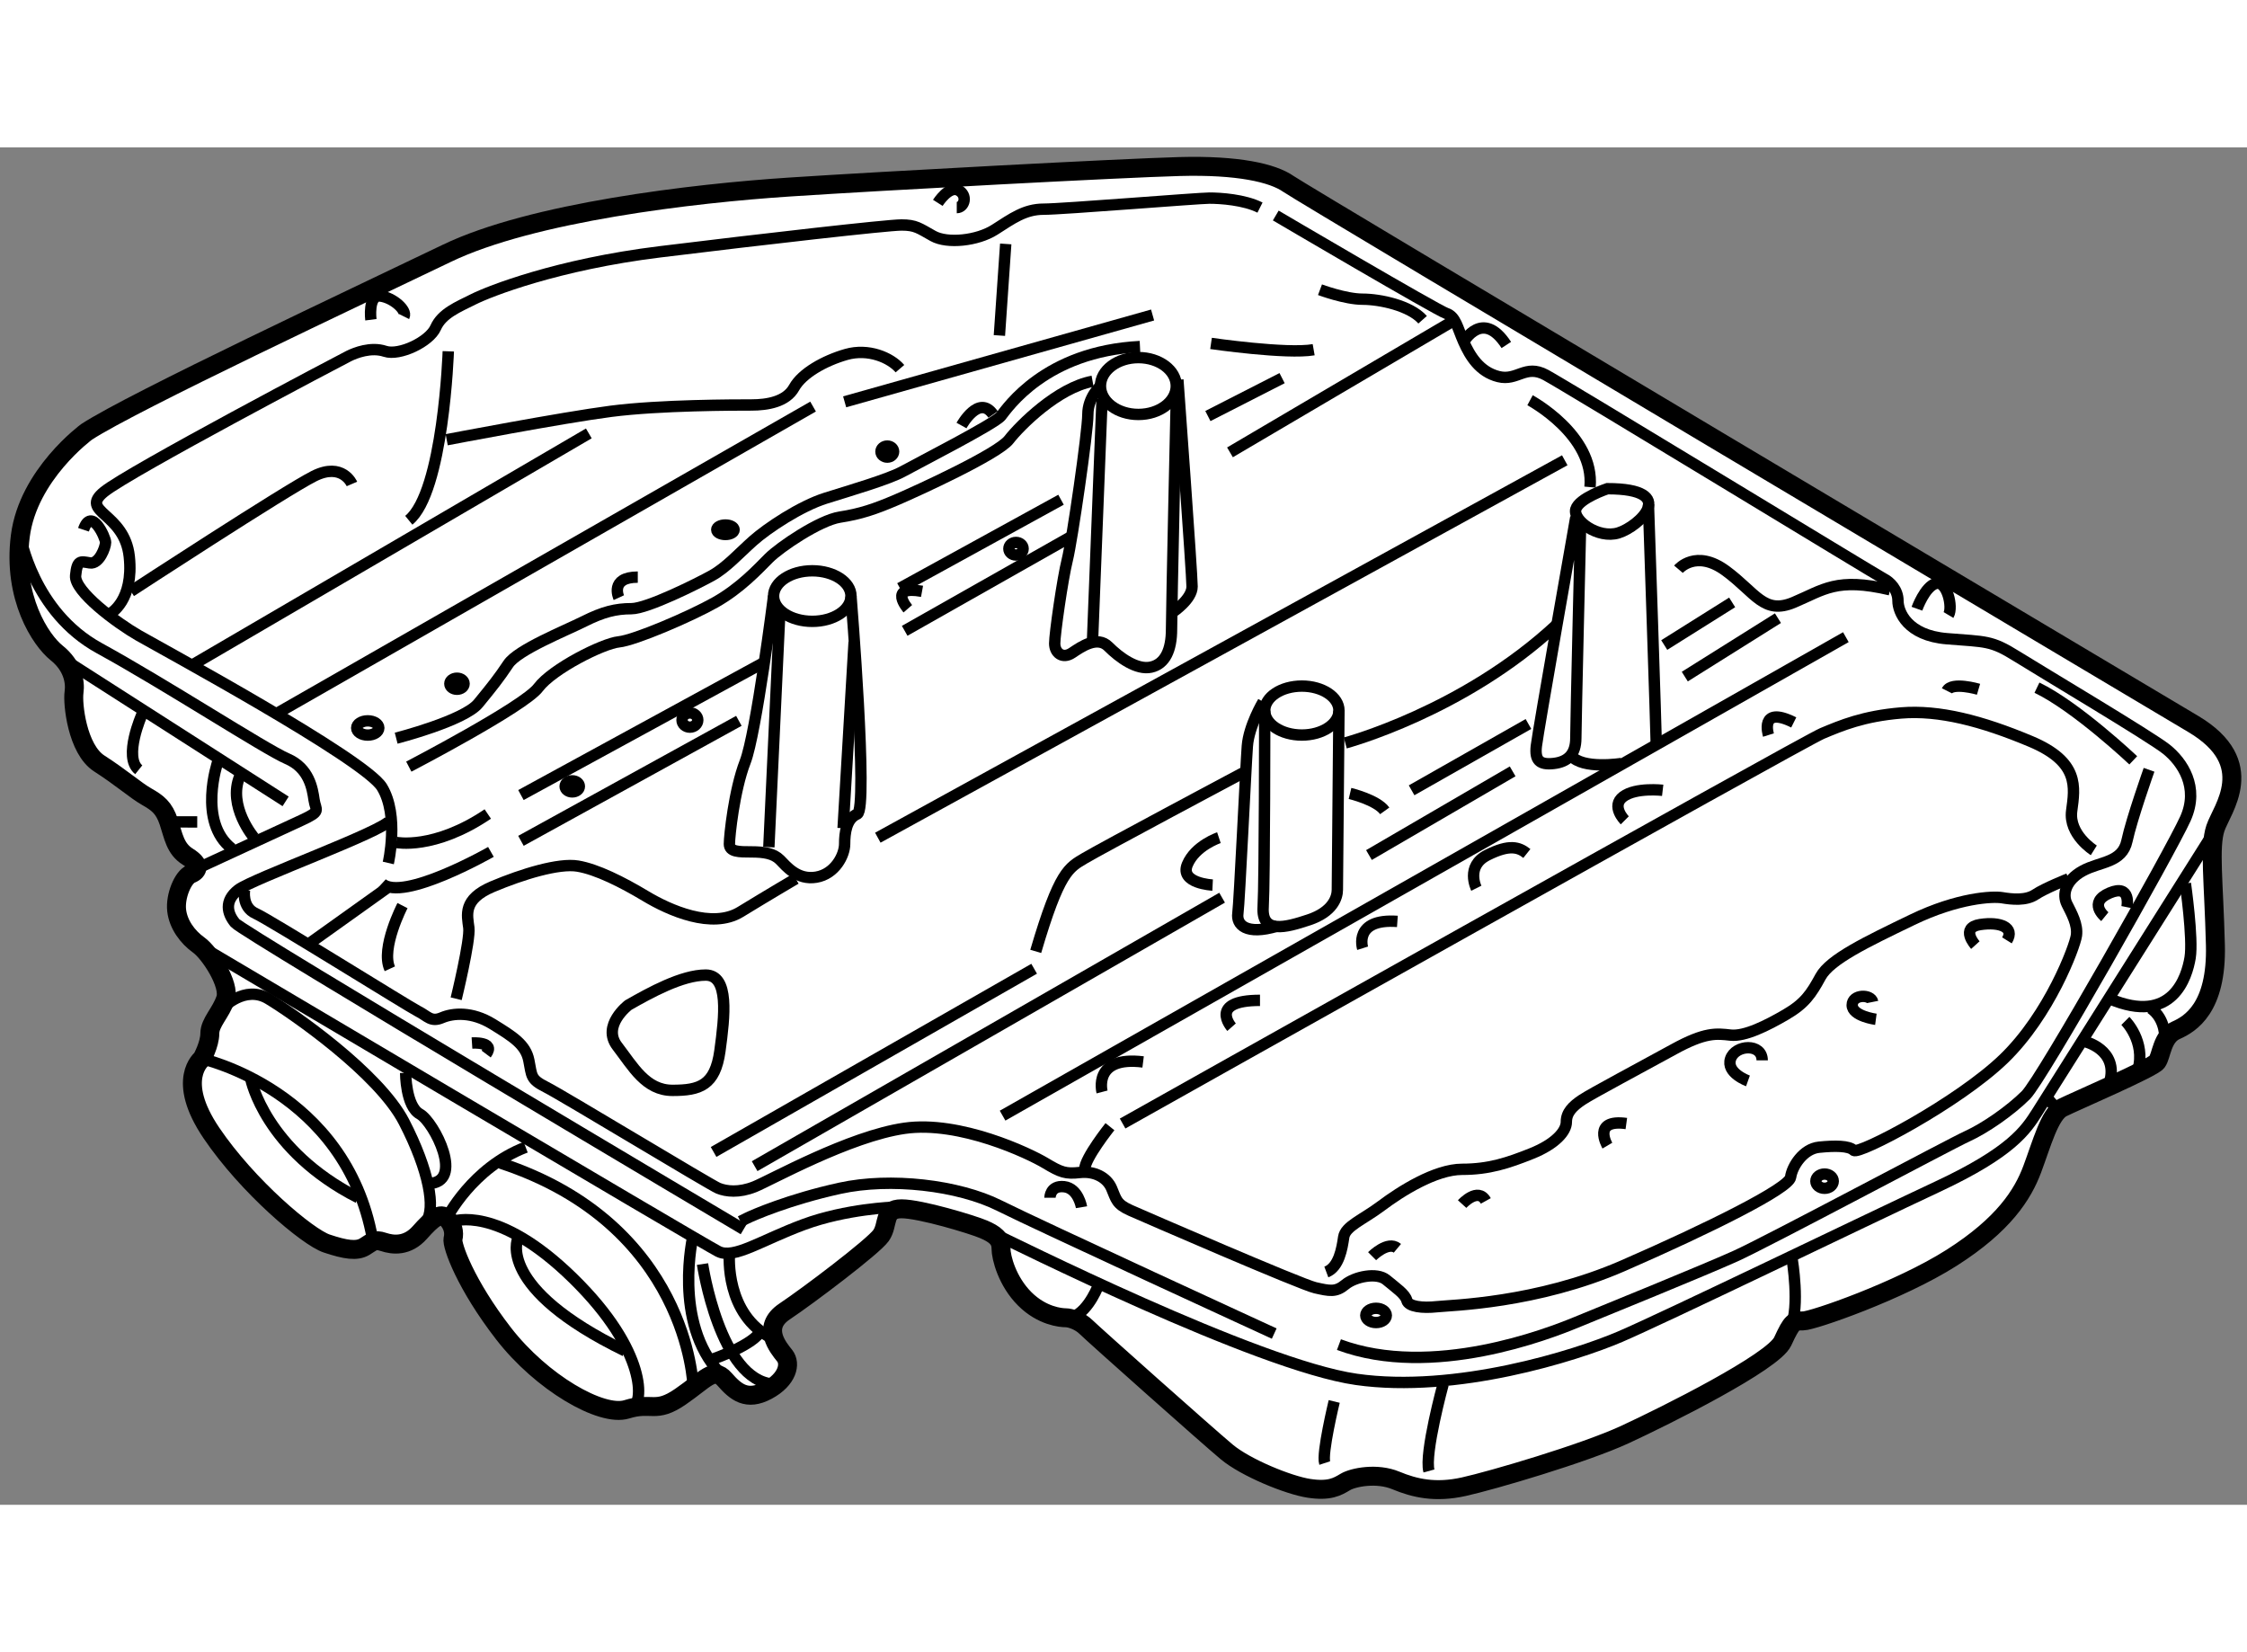 <?xml version="1.0" encoding="utf-8"?>
<!-- Generator: Adobe Illustrator 15.1.0, SVG Export Plug-In . SVG Version: 6.00 Build 0)  -->
<!DOCTYPE svg PUBLIC "-//W3C//DTD SVG 1.1//EN" "http://www.w3.org/Graphics/SVG/1.1/DTD/svg11.dtd">
<svg version="1.1" xmlns="http://www.w3.org/2000/svg" xmlns:xlink="http://www.w3.org/1999/xlink" x="0px" y="0px" width="244.8px"
	 height="180px" viewBox="170.922 78.745 59.287 35.815" enable-background="new 0 0 244.8 180" xml:space="preserve">
	
<rect x="170.922" y="78.745" width="59.287" height="35.815" fill="#808080" stroke="none"/>
	
<g><path fill="#FFFFFF" stroke="#000000" stroke-width="0.5" d="M173.208,86.25c0,0-1.542,1.125-1.75,2.75s0.541,2.75,0.958,3.083
			s0.501,0.751,0.459,1.042s0.082,1.5,0.666,1.875s0.958,0.709,1.25,0.875s0.459,0.291,0.584,0.666s0.167,0.709,0.5,0.917
			s0.291,0.374,0.083,0.458s-0.417,0.584-0.375,0.959s0.291,0.707,0.583,0.916s0.834,1.042,0.709,1.417s-0.417,0.626-0.417,0.917
			s-0.208,0.666-0.208,0.666s-0.708,0.543,0.25,1.959s2.542,2.749,3.042,2.916s0.792,0.209,1,0.084s0.25-0.208,0.5-0.125
			s0.625,0.125,0.958-0.25s0.541-0.541,0.708-0.375s0.209,0.374,0.167,0.541s0.333,1.208,1.333,2.5s2.583,2.208,3.25,2
			s0.751,0.125,1.417-0.333s0.874-0.791,1.166-0.458s0.583,0.582,1.125,0.291s0.626-0.707,0.459-0.916s-0.625-0.75,0-1.167
			s2.332-1.708,2.541-2s0.042-0.708,0.542-0.708s1.876,0.417,2.167,0.542s0.458,0.25,0.458,0.5s0.167,0.875,0.625,1.333
			s0.958,0.5,1.083,0.5s0.375,0.083,0.542,0.25s3.209,2.876,3.709,3.292s1.624,0.875,2.166,0.958s0.751-0.042,0.959-0.167
			s0.833-0.249,1.333-0.041s1.042,0.332,1.792,0.166s3.167-0.875,4.25-1.375s3.916-1.916,4.166-2.458s0.292-0.542,0.542-0.542
			s2.541-0.791,3.916-1.666s1.875-1.668,2.125-2.334s0.459-1.459,0.792-1.625s2.375-1.041,2.5-1.208s0.125-0.668,0.5-0.834
			s1.084-0.584,1.042-2.25s-0.166-2.583,0-3.083s1.166-1.709-0.584-2.75s-23.459-13.959-23.875-14.25s-1.334-0.5-2.875-0.458
			s-7.749,0.374-10.291,0.541s-6.792,0.666-9.042,1.75S174.416,85.458,173.208,86.25z"></path><path fill="none" stroke="#000000" stroke-width="0.3" d="M180.708,83.292c0,0-0.084-0.666,0.25-0.625s0.708,0.374,0.625,0.541"></path><path fill="none" stroke="#000000" stroke-width="0.3" d="M182.75,84.125c0,0-0.126,3.708-1.042,4.458"></path><path fill="none" stroke="#000000" stroke-width="0.3" d="M180.208,87.625c0,0-0.25-0.583-1-0.208s-4.833,3.041-4.833,3.041"></path><path fill="none" stroke="#000000" stroke-width="0.3" d="M173.833,91.042c0,0,0.625-0.333,0.5-1.5s-1.332-1.168-0.666-1.709
			s6.291-3.5,6.458-3.583s0.583-0.25,0.958-0.125s1.168-0.25,1.334-0.625s0.584-0.542,1-0.75s2.207-0.917,4.916-1.25
			s6-0.708,6.375-0.708s0.459,0.082,0.834,0.291s1.167,0.126,1.625-0.166s0.791-0.542,1.291-0.542s4.083-0.292,4.375-0.292
			s0.918,0.041,1.334,0.25"></path><path fill="none" stroke="#000000" stroke-width="0.3" d="M204.583,80.542c0,0,4.25,2.5,4.5,2.583s0.291,0.375,0.458,0.75
			s0.417,0.792,0.917,0.917s0.708-0.334,1.25-0.042s8.751,5.292,8.917,5.375S221,90.416,221,90.708s0.249,0.916,1.291,1
			s1.168,0.043,1.834,0.459s3.541,2.125,3.958,2.458s0.875,0.999,0.5,1.833s-3.791,6.876-4.208,7.292s-1.084,0.875-1.542,1.083
			s-5.292,2.792-6.125,3.167s-3.499,1.459-4.208,1.75s-3.791,1.5-6.25,0.583"></path><path fill="none" stroke="#000000" stroke-width="0.3" d="M204.542,110.042c0,0-6.166-2.833-7.25-3.375s-2.876-0.751-4.209-0.459
			s-2.291,0.709-2.458,0.792s-0.167,0.083-0.167,0.083"></path><path fill="none" stroke="#000000" stroke-width="0.3" d="M190.542,107.292c0,0-13.209-7.834-13.417-8.084
			s-0.292-0.583,0.083-0.875s3.833-1.541,4-1.833"></path><path fill="none" stroke="#000000" stroke-width="0.3" d="M181.167,97.625c0,0,0.291-1.25-0.167-2s-5.834-3.666-6.417-4
			s-1.707-1.168-1.666-1.584s0.125-0.375,0.375-0.333s0.416-0.417,0.416-0.542s-0.375-0.958-0.583-0.333"></path><path fill="none" stroke="#000000" stroke-width="0.3" d="M171.458,89c0,0,0.334,2,2.084,2.958s4.375,2.667,4.958,2.917
			s0.666,0.791,0.708,1.083s0.209,0.292-0.333,0.542s-2.708,1.25-2.708,1.25"></path><line fill="none" stroke="#000000" stroke-width="0.3" x1="172.667" y1="92.291" x2="178.458" y2="96"></line><path fill="none" stroke="#000000" stroke-width="0.3" d="M177.625,96.958c0,0-0.708-0.833-0.375-1.625"></path><path fill="none" stroke="#000000" stroke-width="0.3" d="M176.667,94.958c0,0-0.541,1.584,0.375,2.292"></path><line fill="none" stroke="#000000" stroke-width="0.3" x1="176.126" y1="96.542" x2="175.375" y2="96.541"></line><path fill="none" stroke="#000000" stroke-width="0.3" d="M174.667,93.708c0,0-0.501,1.124-0.084,1.458"></path><line fill="none" stroke="#000000" stroke-width="0.3" x1="186.458" y1="86.291" x2="176.042" y2="92.375"></line><line fill="none" stroke="#000000" stroke-width="0.3" x1="192.375" y1="85.583" x2="178.25" y2="93.666"></line><path fill="none" stroke="#000000" stroke-width="0.3" d="M182.708,86.458c0,0,3.043-0.583,4.334-0.75s3.291-0.167,3.708-0.167
			s0.917-0.083,1.125-0.458s0.792-0.708,1.375-0.875s1.167,0.083,1.417,0.375"></path><path fill="none" stroke="#000000" stroke-width="0.3" d="M181.375,94.333c0,0,1.792-0.459,2.167-0.917s0.541-0.666,0.791-1.041
			s1.5-0.875,2-1.125s0.833-0.334,1.25-0.334s1.75-0.667,2.125-0.875s0.709-0.582,1.084-0.916s1.249-0.916,1.916-1.125
			s1.667-0.501,2.042-0.709s2.416-1.25,2.583-1.458S198.5,84.125,201,84"></path><path fill="none" stroke="#000000" stroke-width="0.3" d="M181.708,95.083c0,0,3.042-1.583,3.417-2.083s1.708-1.168,2.125-1.209
			s1.876-0.666,2.542-1.041s1.124-0.875,1.416-1.167s1.333-0.999,1.875-1.083s0.916-0.209,1.5-0.459s2.668-1.208,2.959-1.583
			s1.291-1.376,2.208-1.542"></path><path fill="none" stroke="#000000" stroke-width="0.3" d="M181.375,97.083c0,0,1.001,0.208,2.417-0.75"></path><path fill="none" stroke="#000000" stroke-width="0.3" d="M183.875,97.333c0,0-2.333,1.333-2.875,0.833"></path><path fill="none" stroke="#000000" stroke-width="0.3" d="M177.375,98.333c0,0-0.083,0.458,0.292,0.625s4.041,2.458,4.291,2.583
			s0.333,0.292,0.625,0.167s0.793-0.166,1.334,0.167s0.875,0.541,0.958,0.958s0.041,0.499,0.458,0.708s4.334,2.583,4.542,2.667
			s0.541,0.126,0.958-0.041s2.499-1.334,3.958-1.542s3.293,0.667,3.709,0.917s0.541,0.292,0.916,0.25s0.709,0.124,0.834,0.416
			s0.125,0.418,0.5,0.584s4.5,1.957,4.875,2.041s0.541,0.125,0.791-0.083s0.834-0.333,1.084-0.125s0.499,0.376,0.541,0.542
			s0.417,0.207,0.792,0.166s2.625-0.083,4.917-1.083s4.376-2.041,4.417-2.333s0.334-0.75,0.75-0.792s0.791-0.042,0.916,0.083
			s2.751-1.249,3.959-2.416s1.874-2.958,1.916-3.25s-0.125-0.584-0.25-0.834s-0.041-0.625,0.417-0.875s1.042-0.207,1.167-0.791
			s0.583-1.875,0.583-1.875"></path><path fill="none" stroke="#000000" stroke-width="0.3" d="M227.208,94.917c0,0-1.499-1.417-2.541-1.917"></path><path fill="none" stroke="#000000" stroke-width="0.3" d="M221.5,90.917c0,0,0.208-0.584,0.5-0.667s0.458,0.624,0.333,0.833"></path><path fill="none" stroke="#000000" stroke-width="0.3" d="M223.125,93.042c0,0-0.708-0.209-0.833,0.041"></path><path fill="none" stroke="#000000" stroke-width="0.3" d="M225.5,98.042c0,0-0.625,0.249-0.875,0.416s-0.625,0.126-0.875,0.084
			s-1.167,0-2.375,0.583s-2.167,1.042-2.417,1.5s-0.416,0.708-0.916,1s-1.084,0.584-1.459,0.542s-0.667-0.083-1.5,0.375
			s-2.166,1.166-2.416,1.333s-0.417,0.333-0.417,0.583s-0.292,0.584-0.917,0.834s-1.125,0.416-1.833,0.416s-1.625,0.584-2.125,0.959
			s-0.958,0.541-1,0.833s-0.124,0.792-0.458,0.917"></path><path fill="none" stroke="#000000" stroke-width="0.3" d="M207.125,108c0,0,0.417-0.416,0.667-0.208"></path><path fill="none" stroke="#000000" stroke-width="0.3" d="M209.5,106.625c0,0,0.417-0.458,0.625-0.083"></path><path fill="none" stroke="#000000" stroke-width="0.3" d="M213.333,105.083c0,0-0.417-0.708,0.5-0.583"></path><path fill="none" stroke="#000000" stroke-width="0.3" d="M217.042,103.375c0,0-0.584-0.208-0.459-0.583s0.834-0.418,0.834,0.041"></path><path fill="none" stroke="#000000" stroke-width="0.3" d="M220.417,101.75c0,0-0.625-0.083-0.625-0.375s0.499-0.291,0.541-0.083"></path><path fill="none" stroke="#000000" stroke-width="0.3" d="M223.042,99.792c0,0-0.416-0.459,0.125-0.542s0.916,0.084,0.708,0.417"></path><path fill="none" stroke="#000000" stroke-width="0.3" d="M226.458,99.042c0,0-0.459-0.375,0.125-0.625s0.459,0.375,0.459,0.375"></path><path fill="none" stroke="#000000" stroke-width="0.3" d="M226.167,97.292c0,0-0.668-0.417-0.584-1.042s0.209-1.291-1.083-1.833
			s-2.417-0.833-3.417-0.75S219.5,93.999,219,94.208S200.542,104.5,200.542,104.5"></path><path fill="none" stroke="#000000" stroke-width="0.3" d="M200.208,104.583c0,0-0.666,0.833-0.666,1.125"></path><line fill="none" stroke="#000000" stroke-width="0.3" x1="219.625" y1="91.667" x2="197.375" y2="104.292"></line><path fill="none" stroke="#000000" stroke-width="0.3" d="M200,103.667c0,0-0.251-0.959,1.083-0.792"></path><path fill="none" stroke="#000000" stroke-width="0.3" d="M203.417,101.958c0,0-0.625-0.708,0.75-0.708"></path><path fill="none" stroke="#000000" stroke-width="0.3" d="M206.875,99.875c0,0-0.249-0.791,0.917-0.708"></path><path fill="none" stroke="#000000" stroke-width="0.3" d="M209.875,98.292c0,0-0.291-0.583,0.292-0.875s0.832-0.209,1.041-0.042"></path><path fill="none" stroke="#000000" stroke-width="0.3" d="M213.792,96.5c0,0-0.375-0.375-0.042-0.625s1.042-0.167,1.042-0.167"></path><path fill="none" stroke="#000000" stroke-width="0.3" d="M217.583,94.25c0,0-0.25-0.791,0.667-0.333"></path><ellipse fill="none" stroke="#000000" stroke-width="0.3" cx="219.063" cy="106.021" rx="0.229" ry="0.188"></ellipse><ellipse fill="none" stroke="#000000" stroke-width="0.3" cx="207.229" cy="109.563" rx="0.271" ry="0.188"></ellipse><path fill="none" stroke="#000000" stroke-width="0.3" d="M198.625,106.458c0,0,0-0.332,0.375-0.291s0.458,0.541,0.458,0.541"></path><path fill="none" stroke="#000000" stroke-width="0.3" d="M215.208,89.875c0,0,0.458-0.541,1.25,0.042s1,1.166,1.792,0.833
			s1.126-0.666,2.542-0.333"></path><path fill="none" stroke="#000000" stroke-width="0.3" d="M229.292,96.875c0,0-4.333,6.874-4.625,7.333s-0.666,1.043-2.625,1.959
			s-7.208,3.458-8.375,3.958s-4.334,1.5-6.959,1.125s-9.167-3.666-9.625-3.875"></path><path fill="none" stroke="#000000" stroke-width="0.3" d="M194.5,106.708c0,0-1.25,0.041-2.375,0.458s-1.833,0.918-2.25,0.709
			s-13.709-8.084-13.709-8.084"></path><path fill="none" stroke="#000000" stroke-width="0.3" d="M182.708,107c0,0,0.668-1.333,2.084-1.875"></path><path fill="none" stroke="#000000" stroke-width="0.3" d="M189.208,111.417c0,0-0.125-4.25-5.083-5.875"></path><path fill="none" stroke="#000000" stroke-width="0.3" d="M182.875,107.083c0,0,1.167-0.459,3.167,1.5s1.833,3.333,1.583,3.375"></path><path fill="none" stroke="#000000" stroke-width="0.3" d="M189.208,107.458c0,0-0.541,2.291,0.709,3.625"></path><path fill="none" stroke="#000000" stroke-width="0.3" d="M190.167,107.958c0,0-0.125,1.584,1.125,2.209"></path><path fill="none" stroke="#000000" stroke-width="0.3" d="M189.75,110.708c0,0,1.083-0.375,1.25-0.75"></path><path fill="none" stroke="#000000" stroke-width="0.3" d="M189.458,108.208c0,0,0.458,3.084,1.875,3.167"></path><path fill="none" stroke="#000000" stroke-width="0.3" d="M199.875,108.833c0,0-0.335,0.834-0.834,0.792"></path><path fill="none" stroke="#000000" stroke-width="0.3" d="M206.125,111.833c0,0-0.333,1.375-0.25,1.625"></path><path fill="none" stroke="#000000" stroke-width="0.3" d="M209,111.375c0,0-0.5,1.834-0.375,2.292"></path><path fill="none" stroke="#000000" stroke-width="0.3" d="M176.25,102.791c0,0,3.792,0.835,4.5,4.751"></path><path fill="none" stroke="#000000" stroke-width="0.3" d="M176.792,101.458c0,0,0.583-0.625,1.208-0.25s2.916,1.958,3.583,3.25
			s0.834,2.291,0.584,2.625"></path><path fill="none" stroke="#000000" stroke-width="0.3" d="M181.625,103.167c0,0,0,0.875,0.375,1.083s1.208,1.833,0.208,1.833"></path><path fill="none" stroke="#000000" stroke-width="0.3" d="M183.375,102.375c0,0,0.625-0.041,0.375,0.292"></path><path fill="none" stroke="#000000" stroke-width="0.3" d="M181.542,98.75c0,0-0.584,1.126-0.334,1.667"></path><line fill="none" stroke="#000000" stroke-width="0.3" x1="181.125" y1="98.292" x2="179.083" y2="99.75"></line><path fill="none" stroke="#000000" stroke-width="0.3" d="M182.958,101.208c0,0,0.376-1.542,0.334-1.875s-0.166-0.75,0.625-1.083
			s1.75-0.626,2.25-0.542s1.166,0.417,1.791,0.792s1.75,0.876,2.5,0.417s1.459-0.875,1.459-0.875"></path><line fill="none" stroke="#000000" stroke-width="0.3" x1="194.083" y1="96.958" x2="212.208" y2="87"></line><path fill="none" stroke="#000000" stroke-width="0.3" d="M211.292,85.416c0,0,1.708,0.917,1.583,2.292"></path><path fill="none" stroke="#000000" stroke-width="0.3" d="M206.417,94.458c0,0,3.125-0.833,5.583-3.125"></path><line fill="none" stroke="#000000" stroke-width="0.3" x1="208.167" y1="95.708" x2="211.25" y2="93.958"></line><line fill="none" stroke="#000000" stroke-width="0.3" x1="207.042" y1="97.416" x2="210.833" y2="95.208"></line><line fill="none" stroke="#000000" stroke-width="0.3" x1="214.833" y1="91.875" x2="216.625" y2="90.75"></line><line fill="none" stroke="#000000" stroke-width="0.3" x1="215.375" y1="92.708" x2="217.833" y2="91.166"></line><path fill="none" stroke="#000000" stroke-width="0.3" d="M203.792,95.208c0,0-3.833,2.042-4.25,2.292s-0.667,0.333-1.292,2.458"></path><line fill="none" stroke="#000000" stroke-width="0.3" x1="198.208" y1="100.416" x2="189.75" y2="105.25"></line><line fill="none" stroke="#000000" stroke-width="0.3" x1="190.833" y1="105.625" x2="203.167" y2="98.541"></line><path fill="none" stroke="#000000" stroke-width="0.3" d="M202.917,98.208c0,0-0.875-0.042-0.667-0.542s0.833-0.708,0.833-0.708"></path><path fill="none" stroke="#000000" stroke-width="0.3" d="M206.542,95.791c0,0,0.707,0.168,0.916,0.459"></path><path fill="none" stroke="#000000" stroke-width="0.3" d="M187.5,101.375c0,0-0.709,0.541-0.292,1.083s0.751,1.167,1.459,1.167
			s1.125-0.125,1.25-1.042s0.25-2-0.375-2S188.083,101.042,187.5,101.375z"></path><path fill="none" stroke="#000000" stroke-width="0.3" d="M218.208,108.083c0,0,0.209,1.251-0.041,1.792"></path><path fill="none" stroke="#000000" stroke-width="0.3" d="M228.583,98.167c0,0,0.208,1.458,0.125,1.958s-0.459,1.791-2.125,1.083"></path><path fill="none" stroke="#000000" stroke-width="0.3" d="M228.042,102.292c0,0,0.042-0.543-0.375-0.834"></path><path fill="none" stroke="#000000" stroke-width="0.3" d="M227,101.792c0,0,0.541,0.541,0.333,1.291"></path><path fill="none" stroke="#000000" stroke-width="0.3" d="M225.917,102.333c0,0,0.916,0.209,0.666,1.084"></path><path fill="none" stroke="#000000" stroke-width="0.3" d="M224.958,103.833c0,0,0.166,0.291,0.375,0.25"></path><path fill="none" stroke="#000000" stroke-width="0.3" d="M209.541,83.875c0,0,0.5-0.875,1.125,0.083"></path><path fill="none" stroke="#000000" stroke-width="0.3" d="M213.333,87.75c0,0-0.749,0.249-0.833,0.541s0.584,0.791,1.125,0.625
			S215.25,87.75,213.333,87.75z"></path><ellipse fill="none" stroke="#000000" stroke-width="0.3" cx="205.271" cy="93.604" rx="0.979" ry="0.646"></ellipse><path fill="none" stroke="#000000" stroke-width="0.3" d="M214.416,88.166c0,0,0.209,6.167,0.209,6.417"></path><path fill="none" stroke="#000000" stroke-width="0.3" d="M212.5,88.5c0,0-1,5.666-1.042,6.041s0.083,0.501,0.458,0.459
			s0.584-0.25,0.584-0.667s0.125-5.583,0.125-5.583"></path><path fill="none" stroke="#000000" stroke-width="0.3" d="M213.708,95c0,0-1.041,0.166-1.333-0.209"></path><path fill="none" stroke="#000000" stroke-width="0.3" d="M206.25,93.604c0,0-0.042,4.521-0.042,4.729s-0.125,0.584-0.75,0.792
			s-1.25,0.374-1.208-0.334s0.041-5.188,0.041-5.188"></path><path fill="none" stroke="#000000" stroke-width="0.3" d="M204.25,93.375c0,0-0.376,0.624-0.417,1.166s-0.209,4.125-0.25,4.417
			s0.209,0.583,1.042,0.333"></path><ellipse fill="none" stroke="#000000" stroke-width="0.3" cx="192.354" cy="90.583" rx="1.021" ry="0.667"></ellipse><ellipse fill="none" stroke="#000000" stroke-width="0.3" cx="200.958" cy="85.041" rx="1" ry="0.75"></ellipse><path fill="none" stroke="#000000" stroke-width="0.3" d="M191.333,90.583c0,0-0.459,3.625-0.75,4.375s-0.416,1.959-0.416,2.167
			s0.25,0.208,0.583,0.208s0.583,0.041,0.75,0.208s0.458,0.543,0.958,0.459s0.75-0.583,0.75-0.875s0.043-0.667,0.334-0.792
			s-0.167-5.75-0.167-5.75"></path><line fill="none" stroke="#000000" stroke-width="0.3" x1="191.5" y1="90.958" x2="191.208" y2="97.208"></line><line fill="none" stroke="#000000" stroke-width="0.3" x1="193.167" y1="96.708" x2="193.458" y2="91.791"></line><path fill="none" stroke="#000000" stroke-width="0.3" d="M199.958,85.041c0,0-0.333,0.291-0.333,0.75s-0.417,3.334-0.542,3.834
			s-0.333,1.958-0.333,2.208s0.208,0.417,0.458,0.25s0.668-0.459,0.959-0.167s0.75,0.625,1.125,0.542s0.541-0.458,0.541-1
			s0.125-6.042,0.125-6.042"></path><path fill="none" stroke="#000000" stroke-width="0.3" d="M202,84.875c0,0,0.375,5.125,0.375,5.458s-0.5,0.667-0.5,0.667"></path><line fill="none" stroke="#000000" stroke-width="0.3" x1="200" y1="85.375" x2="199.75" y2="91.708"></line><line fill="none" stroke="#000000" stroke-width="0.3" x1="184.667" y1="95.833" x2="191.083" y2="92.333"></line><line fill="none" stroke="#000000" stroke-width="0.3" x1="184.667" y1="97.041" x2="190.417" y2="93.875"></line><line fill="none" stroke="#000000" stroke-width="0.3" x1="194.667" y1="90.375" x2="198.917" y2="88.041"></line><line fill="none" stroke="#000000" stroke-width="0.3" x1="194.792" y1="91.5" x2="199.208" y2="89"></line><line fill="none" stroke="#000000" stroke-width="0.3" x1="202.792" y1="85.833" x2="204.75" y2="84.833"></line><line fill="none" stroke="#000000" stroke-width="0.3" x1="203.375" y1="86.791" x2="209.25" y2="83.333"></line><path fill="none" stroke="#000000" stroke-width="0.3" d="M205.75,82.5c0,0,0.667,0.25,1.125,0.25s1.25,0.167,1.583,0.542"></path><path fill="none" stroke="#000000" stroke-width="0.3" d="M202.875,83.917c0,0,2,0.291,2.708,0.166"></path><line fill="none" stroke="#000000" stroke-width="0.3" x1="201.333" y1="83.167" x2="193.208" y2="85.458"></line><line fill="none" stroke="#000000" stroke-width="0.3" x1="197.458" y1="81.292" x2="197.291" y2="83.708"></line><path fill="none" stroke="#000000" stroke-width="0.3" d="M195.666,80.208c0,0,0.292-0.458,0.542-0.333s0.166,0.458-0.042,0.458"></path><path fill="none" stroke="#000000" stroke-width="0.3" d="M196.291,86.083c0,0,0.459-0.832,0.834-0.291"></path><ellipse fill="none" stroke="#000000" stroke-width="0.3" cx="194.333" cy="86.771" rx="0.167" ry="0.146"></ellipse><ellipse fill="none" stroke="#000000" stroke-width="0.3" cx="197.729" cy="89.334" rx="0.188" ry="0.166"></ellipse><path fill="none" stroke="#000000" stroke-width="0.3" d="M194.875,90.917c0,0-0.541-0.626,0.375-0.459"></path><ellipse fill="none" stroke="#000000" stroke-width="0.3" cx="189.125" cy="93.854" rx="0.208" ry="0.188"></ellipse><ellipse fill="none" stroke="#000000" stroke-width="0.3" cx="186.021" cy="95.604" rx="0.188" ry="0.146"></ellipse><ellipse fill="none" stroke="#000000" stroke-width="0.3" cx="182.979" cy="92.896" rx="0.188" ry="0.146"></ellipse><ellipse fill="none" stroke="#000000" stroke-width="0.3" cx="180.625" cy="94.063" rx="0.292" ry="0.188"></ellipse><ellipse fill="none" stroke="#000000" stroke-width="0.3" cx="190.062" cy="88.833" rx="0.229" ry="0.125"></ellipse><path fill="none" stroke="#000000" stroke-width="0.3" d="M187.25,90.625c0,0-0.25-0.542,0.5-0.542"></path><path fill="none" stroke="#000000" stroke-width="0.3" d="M177.541,103.333c0,0,0.376,1.875,2.834,3.125"></path><path fill="none" stroke="#000000" stroke-width="0.3" d="M184.583,107.541c0,0-0.584,1.293,2.833,2.959"></path></g>


</svg>